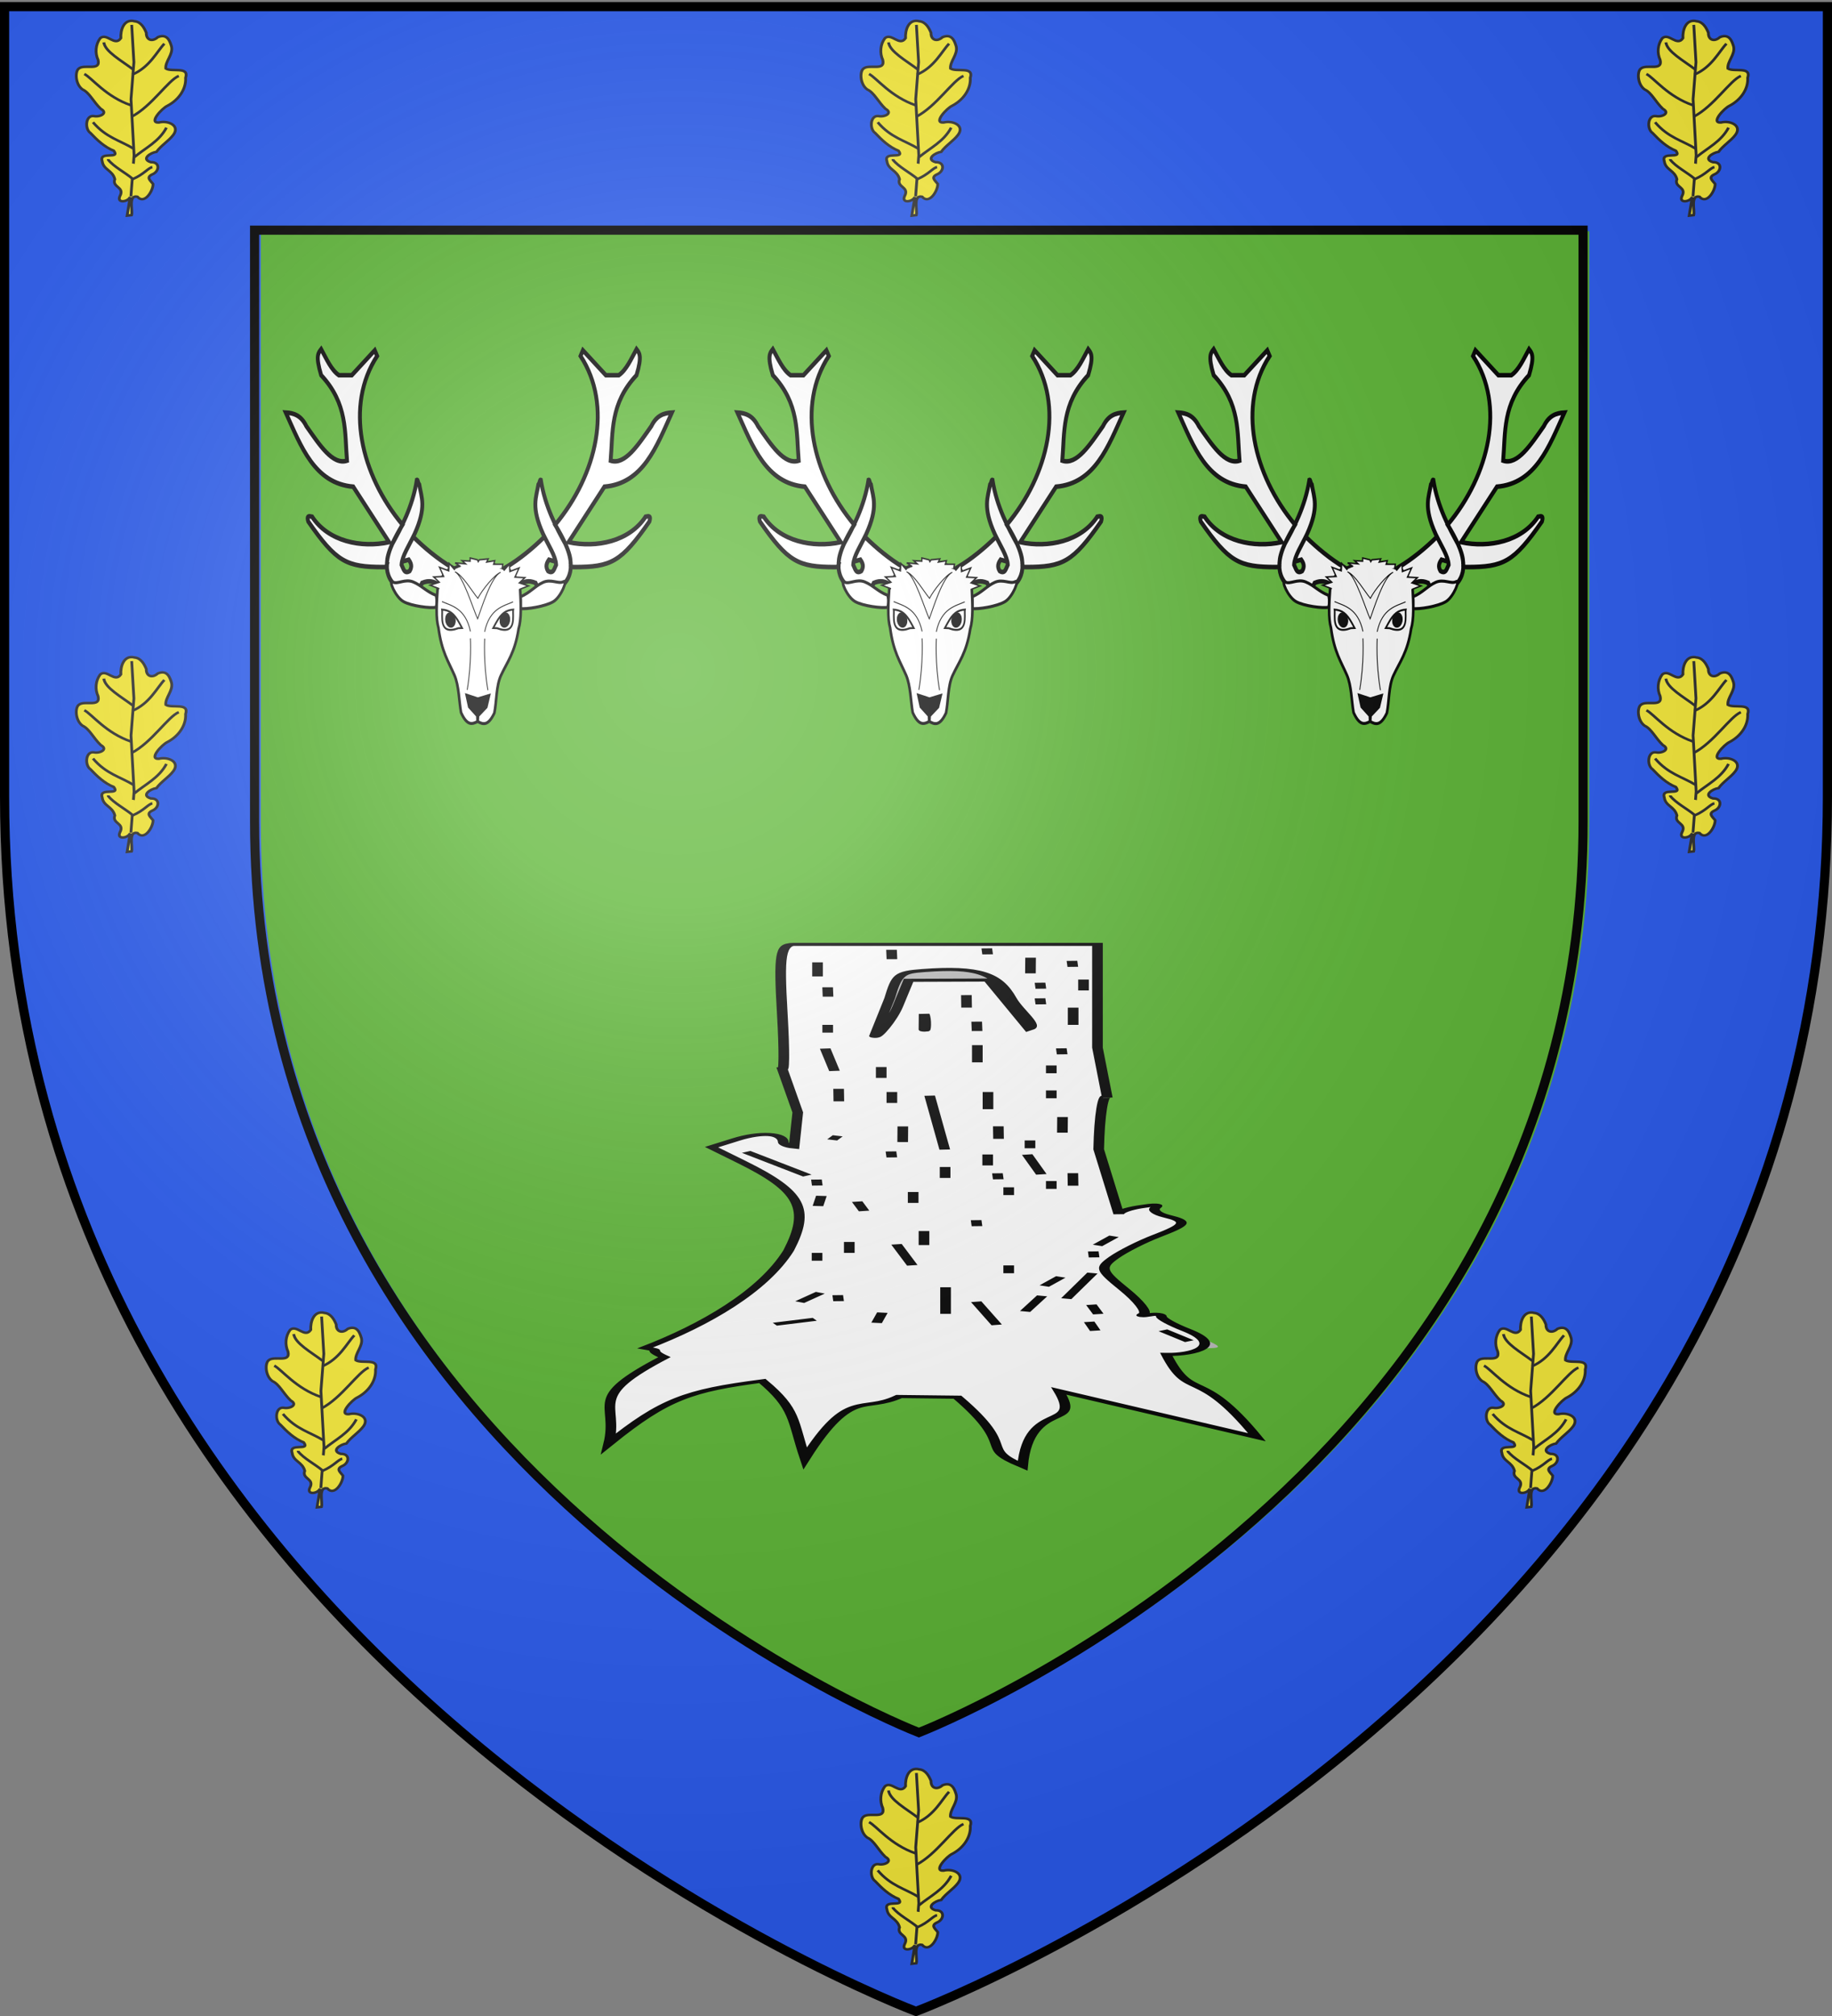 <svg xmlns="http://www.w3.org/2000/svg" xmlns:xlink="http://www.w3.org/1999/xlink" width="600" height="660" version="1.0"><rect width="100%" height="100%" fill="#808080" stroke="none"/><desc>Flag of Canton of Valais (Wallis)</desc><defs><radialGradient xlink:href="#b" id="t" cx="221.445" cy="226.331" r="300" fx="221.445" fy="226.331" gradientTransform="matrix(1.353 0 0 1.349 -77.63 -85.747)" gradientUnits="userSpaceOnUse"/><linearGradient id="b"><stop offset="0" style="stop-color:white;stop-opacity:.314"/><stop offset=".19" style="stop-color:white;stop-opacity:.251"/><stop offset=".6" style="stop-color:#6b6b6b;stop-opacity:.125"/><stop offset="1" style="stop-color:black;stop-opacity:.125"/></linearGradient></defs><g style="display:inline"><path d="M300 658.5s298.5-112.32 298.5-397.772V2.176H1.5v258.552C1.5 546.18 300 658.5 300 658.5" style="fill:#5ab532;fill-opacity:1;fill-rule:evenodd;stroke:none"/><g style="display:inline" transform="translate(-152.274 104.524)"><path d="M243.64 558.6c21.632-32.661 32.67-62.857 39.654-108.481 7.904-51.637 4.52-73.483-16.99-109.65l-11.064-18.605 8.959-9.536c8.882-9.455 17.045-7.88 17.152 3.308.025 2.581 1.788 5.278 3.92 5.992l1.354-42.814-5.848-56.056c.939 11.047 1.037-18.706.22-66.117-1.287-74.54-.705-86.204 4.298-86.204h110.393v128.044l3.574 61.929c-1.476-7.53-2.884 21.342-3.129 64.162l7.303 80.404c0-2.723 3.448-6.796 7.662-9.05 6.02-3.223 7.227-2.97 5.635 1.18-1.115 2.904.668 7.516 3.961 10.25 8.095 6.718 7.597 10.176-3.578 24.827-5.261 6.898-12.163 18.756-15.336 26.353-5.385 12.887-5.137 15.559 3.709 39.946 5.213 14.374 8.359 27.949 6.989 30.165-1.445 2.338-.613 2.869 1.982 1.265 2.46-1.52 4.473-.647 4.473 1.941s4.047 10.1 8.992 16.695c14.428 19.236 14.719 20.502 4.587 19.961l-164.649.005-30.639-.23 6.415-9.685z" style="fill:#bababa;stroke:none" transform="matrix(.9 0 0 .264 155.589 186.742)"/><path d="M283.293 447.518c7.905-51.636 4.52-73.483-16.989-109.65l-11.064-18.605 8.958-9.535c8.883-9.455 17.045-7.882 17.152 3.307.025 2.582 1.789 5.278 3.92 5.992l1.355-42.814-5.848-56.056c.938 11.048 1.037-18.705.219-66.117-1.286-74.54-.705-86.203 4.299-86.203h110.392V195.88l3.574 61.929c-1.476-7.53-2.883 21.343-3.128 64.162l7.303 80.404c0-2.723 3.447-6.795 7.661-9.05 6.02-3.222 7.227-2.97 5.635 1.18-1.114 2.904.668 7.516 3.962 10.25 8.095 6.718 7.597 10.176-3.578 24.827-5.262 6.898-12.163 18.757-15.337 26.353-5.385 12.887-5.137 15.559 3.71 39.946 5.213 14.375 8.358 27.949 6.988 30.165-1.445 2.338-.613 2.87 1.983 1.265 2.46-1.52 4.473-.647 4.473 1.941s4.046 10.101 8.992 16.695c14.427 19.236 2.95 30.954-7.181 30.412 9.024 59.268 11.532 13.76 32.961 102.635l-72.094-57.445c8.933 49.711-11.002 9.704-13.156 92.948-16.67-23.932-1.437-20.538-23.726-85.145l-21.237-.837c-13.312 21.013-17.712-11.491-34.213 76.786-4.672-47.788-3.262-61.106-15.537-96.064-26.764 11.977-35.532 21.83-55.9 77.65 3.73-51.324-8.672-55.837 20.269-107.162-6.872-10.191-.18-7.495-7.053-11.44 21.936-28.608 42.964-70.45 52.235-120.767zm-5.024 91.328 14.541-6.076zm141.227 7.55 9.63 13.477zm-26.839-10.474 2.232 10.948zm-75.241-11.44-2.108 12.713zm22.993-31.441v32.931zm11.142 17.93 7.472 28.729zm23.992-7.276-6.204 19.372zm17.914 10.971 2.536 11.623zm-98.62-14.845-7.512 11.623zm6.333 2.986.306 7.426zm92.685-27.398-9.53 31.77zm-11.514 4.812-6.025 11.3zm-18.957-14.3v9.686zm-40.831-26.152 5.748 26.061zm-28.906 10.655v9.685zm100.507-1.857.305 7.426zm-88.78-11.703v13.56zm27.184-13.56v17.434zm69.154 6.552-6.025 11.3zm-50.176-20.032.306 7.426zm-43.313-23.01 2.535 11.624zm-13.004-7.096-1.25 12.591zm33.401-4.843v13.56zm34.764-5.812v9.686zm15.498-7.748V371zm7.844-9.731.078 15.497zm-93.304 7.874.306 7.426zm46.821-15.578v13.56zm19.042 7.83.306 7.426zm-91.45-26.558 22.277 29.383zm102.274 3.304 5.15 24.553zm-14.368-.073v13.56zm-35.2-3.793.307 7.425zm14.08-69.127 5.495 66.826zm36.512 55.486v9.686zm-46.277-17.381-.053 19.371zm-23.686 11.65-2.034 5.085zm58.436-11.749.078 15.498zm23.364-11.524-.053 19.371zm-27.125-31.048v21.309zm-54.353-3.92.078 15.498zm19.38 3.92v13.56zm58.01-1.937v9.686zm-61.884-29.057v13.56zm61.884-1.937v9.686zM296.6 196.974l3.39 27.772zm55.37-4.191v21.308zm30.56 3.955.307 7.426zm-59.514-52.052 3.928-32.295 14.596-.175 14.597-.174 14.61 60.4c3.666-3.991-3.922-22.491-6.5-38.143-5.112-31.044-12.452-38.905-31.794-34.05-8.893 2.231-9.765 4.653-12.386 34.391l-5.54 46.851c.618 3.474 6.328-19.043 8.489-36.805zM297.52 167.6v9.686zm35.083-13.507-.053 19.372c.726 4.798.944-13.483.053-19.372zm19.133 9.559.143 11.623zm35.102-17.36V167.6zm-38.856-15.543.078 15.497zm26.8 4 .305 7.426zm-77.286-13.714.143 11.622zm93.112-9.612v13.56zm-15.827 3.955.306 7.425zm-80.967-25.264v17.434zm77.532-5.758-.053 19.371zm15.058 3.901.306 7.426zm-65.663-13.714.144 11.623zm34.669-1.783.305 7.426z" style="fill:#fff;stroke:#000;stroke-width:3.874;stroke-opacity:1" transform="matrix(.9 0 0 .264 155.589 186.742)"/><g style="display:inline"><path d="M3.646 3.547v260.031c0 286.497 299.468 399.188 299.468 399.188l.532.187.53-.187s299.47-112.69 299.47-399.188V4.36h-1.5v-.812H3.646m84.75 75.062h436.843v193.875c0 213.12-215.236 297.734-218.406 298.97-3.03-1.18-218.437-85.779-218.437-298.97z" style="fill:#2b5df2;fill-opacity:1;fill-rule:evenodd;stroke:none" transform="matrix(.996 0 0 .998 149.642 -107.28)"/><path d="M86.355 78.27H523.2v193.875c0 213.12-215.236 297.733-218.406 298.968-3.03-1.18-218.438-85.777-218.438-298.968z" style="fill:none;stroke:#000;stroke-width:3;stroke-linecap:butt;stroke-linejoin:miter;stroke-miterlimit:4;stroke-opacity:1;display:inline" transform="matrix(.996 0 0 .998 149.642 -107.28)"/></g><g id="k" style="fill:#fcef3c;display:inline"><g style="fill:#fcef3c"><path d="M713.92 106.309c-12.44-2.796-14.853 12.412-13.806 21.256-5.796 11.033-15.447-5.96-22.236 1.36-4.576 7.796-4.69 18.17-.729 26.288 3.827 13.902-14.63 5.335-20.279 11.766-3.882 3.794-2.551 19.147 5.746 24.806 7.578 3.268 12.455 14.158 20.932 22.106 8.695 4.618-.335 10.382-6.967 9.181-9.092-.854-9.098 16.144-2.393 20.586 7.653 8.01 15.91 15.875 26.423 19.9 7.982 10.482-16.378.842-11.769 13.297 1.892 10.446 11.648 9.913 14.885 20.846-2.809 10.181 11.436 8.35 6.719 19.93-3.335 9.393 9.05 6.707 11.065.524l-1.962 22.625 4.8-.89c1.181-5.244-5.442-24.364 4.906-22.54 8.388 9.574 16.706-8.525 15.962-16.34-2.963-3.904-8.458-7.41-1.359-11.575 7.507-4.028 7.64-15.456-2.558-14.483-11.23-3.091-1.056-11.46 5.328-12.846 4.455-7.952 12.319-13.69 17.008-21.602 6.786-11.726-7.075-17.223-16.526-13.826-11.66 1.48 2.603-17.569 7.993-20.689 11.382-7.516 19.18-21.007 17.588-34.844 3.38-14.408-15.316-5.623-22.013-9.912-1.215-8.713 7.131-17.366 4.607-26.853-1.873-5.452-5.148-15.877-15.408-10.377-5.703 6.497-12.464 4.17-12.734-4.512-2.47-5.64-6.336-12.64-13.223-13.182z" style="fill:#fcef3c;fill-opacity:1;fill-rule:evenodd;stroke:#313131;stroke-width:3;stroke-linecap:butt;stroke-linejoin:miter;stroke-miterlimit:4;stroke-opacity:1;stroke-dasharray:none" transform="matrix(.303 .016 -.018 .271 239.014 -137.798)"/><path d="m722.277 317.364.457-49.797-7.31-67.156.457-44.772-5.025-44.77" style="fill:#fcef3c;stroke:#313131;stroke-width:3;stroke-linecap:butt;stroke-linejoin:miter;stroke-miterlimit:4;stroke-opacity:1;stroke-dasharray:none" transform="matrix(.303 .016 -.018 .271 239.014 -137.798)"/><path d="M743.292 280.816c-4.37 1.02-8.452 9.061-20.101 15.533-9.04-7.47-21.36-13.464-27.868-21.472v-.914M723.19 269.852c11.374-11.786 25.449-20.195 32.437-37.462M721.82 259.8c-15.228-9.109-30.456-11.485-45.685-29.237M717.252 221.426c20.962-13.759 36.834-46.313 47.969-52.081M715.881 207.72c-27.793-8.775-44.004-30.382-52.537-34.72M714.968 170.715c18.33-9.98 25.064-29.614 32.436-39.288M715.424 164.32c-13.318-9.983-31.308-19.499-33.35-30.61" style="fill:#fcef3c;stroke:#313131;stroke-width:3;stroke-linecap:butt;stroke-linejoin:miter;stroke-miterlimit:4;stroke-opacity:1;stroke-dasharray:none" transform="matrix(.303 .016 -.018 .271 239.014 -137.798)"/></g></g><use xlink:href="#k" id="l" width="600" height="660" x="0" y="0" transform="translate(-257)"/><use xlink:href="#l" id="m" width="600" height="660" x="0" y="0" transform="translate(511.6)"/><use xlink:href="#l" id="n" width="600" height="660" x="0" y="0" transform="translate(0 208.3)"/><use xlink:href="#m" width="600" height="660" transform="translate(0 208.3)"/><use xlink:href="#k" width="600" height="660" transform="translate(0 572.3)"/><use xlink:href="#n" id="o" width="600" height="660" x="0" y="0" transform="translate(62.2 214.571)"/><use xlink:href="#o" width="600" height="660" transform="translate(396.2)"/></g><g style="display:inline" transform="matrix(.398 0 0 .465 100.308 108.534)"><g id="p" style="fill:#fff"><path d="M225.07 598.835c.85-2.821-4.264-13.577 25.463-55.075C181.86 474.127 156.16 378.625 209 310.294l-3.914-7.828-37.573 34.442h-21.135c-12.66-7.494-20.235-22.614-28.962-36.007-4.448 5.013-9.728 8.718 0 36.007 43.528 39.4 38.436 78.8 42.27 118.199-23.578 6.471-44.98-21.883-66.536-47.75-8.69-15.118-20.84-18.12-33.66-18.786 25.171 47.024 46.86 97.896 110.372 102.543l58.708 76.712c-45.659 8.226-99.443-.929-126.027-35.225-5.453-.916-9.096-1.733-6.262 6.673 46.228 56.103 62.464 62.99 122.736 63.019 8.99.004 5.3-.966 6.053-3.458zm24.394-4.11c2.689-.602 8.51-2.004 11.2-2.633 3.643 4.438 6.165 9.156 1.565 15.655-8.96 4.67-10.238-3.463-13.307-8.61.708-11.978 12.426-26.7 21.135-42.27 20.317-37.718 11.301-50.992 7.827-68.884-2.869-3.127-2.007-6.987-3.914-6.262-7.005 37.53-26.1 66.73-40.117 88.453-8.007 14.828-20.16 45.465 12.72 62.622 18.422 1.715 32.154.08 36.008-8.61 11.284-4.042 19.482-1.913 26.614 2.348l21.135-24.266c-21.81-11.085-43.795-26.389-61.625-41.352M525.636 598.835c-.852-2.821 4.263-13.577-25.464-55.075 68.673-69.633 94.372-165.135 41.533-233.466l3.914-7.828 37.573 34.442h21.135c12.66-7.494 20.235-22.614 28.962-36.007 4.448 5.013 9.728 8.718 0 36.007-43.528 39.4-38.436 78.8-42.27 118.199 23.578 6.471 44.98-21.883 66.536-47.75 8.69-15.118 20.841-18.12 33.66-18.786-25.171 47.024-46.86 97.896-110.371 102.543l-58.708 76.712c45.658 8.226 99.443-.929 126.026-35.225 5.453-.916 9.096-1.733 6.262 6.673-46.228 56.103-62.464 62.99-122.736 63.019-8.99.004-5.3-.966-6.052-3.458zm-24.395-4.11c-2.689-.602-8.51-2.004-11.199-2.633-3.644 4.438-6.166 9.156-1.566 15.655 8.96 4.67 10.238-3.463 13.308-8.61-.709-11.978-12.427-26.7-21.135-42.27-20.317-37.718-11.302-50.992-7.828-68.884 2.87-3.127 2.008-6.987 3.914-6.262 7.005 37.53 26.1 66.73 40.117 88.453 8.007 14.828 20.16 45.465-12.72 62.622-18.422 1.715-32.154.08-36.008-8.61-11.283-4.042-19.482-1.913-26.614 2.348l-21.135-24.266c21.811-11.085 43.795-26.389 61.625-41.352" style="fill:#fff;fill-opacity:1;fill-rule:evenodd;stroke:#000;stroke-width:6.334;stroke-linecap:butt;stroke-linejoin:miter;stroke-miterlimit:4;stroke-opacity:1;stroke-dasharray:none" transform="matrix(.503 0 0 .509 -46.805 -140.72)"/></g><g id="q"><path d="M117.958 165.062c-7.592-2.476-11.424-6.719-17.722-8.918-6.298-2.2-11.876 1.75-15.585.103s1.962 9.84 8.085 12.858 20.866 4.6 25.066 3.782c1.33-4.199-.019-7.006.156-7.825z" style="fill:#fff;fill-opacity:1;fill-rule:evenodd;stroke:#000;stroke-width:2;stroke-linecap:butt;stroke-linejoin:miter;stroke-opacity:1" transform="matrix(1.071 0 0 1.065 -19.421 10.001)"/><path d="M182.726 165.953c7.501-2.739 11.183-7.113 17.4-9.53 6.217-2.418 11.93 1.334 15.58-.442 3.648-1.776-1.618 9.902-7.632 13.132s-21.126 5.282-25.352 4.612c.196-4.15.207-6.96.004-7.772z" style="fill:#fff;fill-opacity:1;fill-rule:evenodd;stroke:#000;stroke-width:2;stroke-linecap:butt;stroke-linejoin:miter;stroke-opacity:1;display:inline" transform="matrix(1.071 0 0 1.065 -19.421 10.001)"/><path d="M148.214 142.881c-7.352-.047-13.805 3.157-18.697 4.822-3.654.817-6.556 4.163-10.269 10.232-1.047 12.97-1.68 22.008.463 28.656 2.416 15.782 7.667 22.14 12.269 31.25 3.47 6.87 3.522 17.344 5.07 24.65 4.81 9.217 8.788 7.641 12.746 5.918 3.918 1.811 7.845 3.475 12.86-5.632 1.711-7.27 1.354-17.86 4.976-24.65 4.805-9.005 10.839-15.126 13.607-30.85 2.29-6.598 1.859-15.649 1.102-28.637-3.577-6.151-6.404-9.56-10.039-10.46-5.342-1.952-12.598-5.25-20.886-5.248-.32-.009-2.462-.046-3.202-.05z" style="fill:#fff;fill-opacity:1;fill-rule:evenodd;stroke:#000;stroke-width:2;stroke-linecap:butt;stroke-linejoin:miter;stroke-miterlimit:4;stroke-opacity:1;stroke-dasharray:none" transform="matrix(1.071 0 0 1.065 -19.421 10.001)"/><path d="m141.378 231.004 1.936 7.692 6.222 5.92.152 3.581.206.002.232-3.577 6.352-5.78 2.108-7.646-8.63 2.25z" style="fill:#000;fill-opacity:1;fill-rule:evenodd;stroke:#000;stroke-width:1.922;stroke-linecap:butt;stroke-linejoin:miter;stroke-miterlimit:4;stroke-opacity:1;stroke-dasharray:none" transform="matrix(1.071 0 0 1.065 -19.421 10.001)"/><path d="M155.183 189.103c3.822-15.737 15.108-17.102 21.859-19.774M132.328 149.435c6.246 2.497 14.033 24.692 17.454 31.136 2.917-6.817 10.34-27.928 17.696-30.797-4.738 1.555-14.219 11.616-17.525 17.221-4.299-4.441-11.854-15.636-17.625-17.56z" style="fill:#fff;fill-opacity:1;fill-rule:evenodd;stroke:#000;stroke-width:.641px;stroke-linecap:butt;stroke-linejoin:miter;stroke-opacity:1" transform="matrix(1.071 0 0 1.065 -19.421 10.001)"/><path d="M157.694 227.746c-3.575-17.985-2.479-34.12-2.479-34.12" style="fill:#fff;fill-opacity:1;fill-rule:evenodd;stroke:#000;stroke-width:.641px;stroke-linecap:butt;stroke-linejoin:miter;stroke-opacity:1" transform="matrix(1.071 0 0 1.065 -19.421 10.001)"/><path d="M144.272 188.916c-3.822-15.738-15.108-17.102-21.859-19.774" style="fill:#fff;fill-opacity:1;fill-rule:evenodd;stroke:#000;stroke-width:.641px;stroke-linecap:butt;stroke-linejoin:miter;stroke-opacity:1;display:inline" transform="matrix(1.071 0 0 1.065 -19.421 10.001)"/><path d="M141.76 227.558c3.575-17.985 2.48-34.119 2.48-34.119" style="fill:#fff;fill-opacity:1;fill-rule:evenodd;stroke:#000;stroke-width:.641px;stroke-linecap:butt;stroke-linejoin:miter;stroke-opacity:1;display:inline" transform="matrix(1.071 0 0 1.065 -19.421 10.001)"/><path d="m132.307 148.238-4.356-4.348-.342 4.909-7.083-2.305 3.15 6.02-7.573.375 4.178 3.436-6.956 1.997 7.007 2.376" style="fill:#fff;fill-opacity:1;fill-rule:evenodd;stroke:#000;stroke-width:1px;stroke-linecap:butt;stroke-linejoin:miter;stroke-opacity:1" transform="matrix(1.071 0 0 1.065 -19.421 10.001)"/><path d="m169.851 148.683 4.357-4.348.342 4.91 7.083-2.305-3.15 6.019 7.573.376-4.179 3.435 6.957 1.997-7.007 2.376" style="fill:#fff;fill-opacity:1;fill-rule:evenodd;stroke:#000;stroke-width:1px;stroke-linecap:butt;stroke-linejoin:miter;stroke-opacity:1;display:inline" transform="matrix(1.071 0 0 1.065 -19.421 10.001)"/><path d="m136.653 145.952-4.136-2.364 7.978.591-2.66-2.068 6.206.295v-2.068l5.614 1.182.591 1.182.886-1.182 6.797-.591-1.182 2.068 6.205-.886-.886 2.364h7.091l-.59 2.66" style="fill:#fff;fill-opacity:1;fill-rule:evenodd;stroke:#000;stroke-width:1px;stroke-linecap:butt;stroke-linejoin:miter;stroke-opacity:1" transform="matrix(1.071 0 0 1.065 -19.421 10.001)"/><path d="m137.856 186.62-2.18-3.422c-4.011-6.225-7.39-8.317-13.227-8.77.747 3.803-3.126 17.362 12.494 12.306z" style="fill:#fff;fill-opacity:1;fill-rule:evenodd;stroke:#000;stroke-width:1.281;stroke-linecap:butt;stroke-linejoin:miter;stroke-miterlimit:4;stroke-opacity:1;stroke-dasharray:none" transform="matrix(1.071 0 0 1.065 -19.421 10.001)"/><path d="M125.315 182.12c.566 2.59 2.627 4.337 4.603 3.904 1.976-.434 3.116-2.884 2.546-5.472-.566-2.588-2.627-4.336-4.603-3.903s-3.116 2.884-2.546 5.472z" style="color:#000;fill:#000;fill-opacity:1;fill-rule:nonzero;stroke:#000;stroke-width:.641;stroke-linecap:butt;stroke-linejoin:miter;stroke-miterlimit:4;stroke-opacity:1;stroke-dasharray:none;stroke-dashoffset:0;marker:none;visibility:visible;display:inline;overflow:visible" transform="matrix(1.071 0 0 1.065 -19.421 10.001)"/><path d="m161.76 186.62 2.179-3.422c4.012-6.225 7.392-8.317 13.228-8.77-.747 3.803 3.126 17.362-12.495 12.306z" style="fill:#fff;fill-opacity:1;fill-rule:evenodd;stroke:#000;stroke-width:1.281;stroke-linecap:butt;stroke-linejoin:miter;stroke-miterlimit:4;stroke-opacity:1;stroke-dasharray:none" transform="matrix(1.071 0 0 1.065 -19.421 10.001)"/><path d="M174.301 182.12c-.566 2.59-2.628 4.337-4.603 3.904-1.976-.434-3.116-2.884-2.546-5.472.566-2.588 2.627-4.336 4.603-3.903s3.116 2.884 2.546 5.472z" style="color:#000;fill:#000;fill-opacity:1;fill-rule:nonzero;stroke:#000;stroke-width:.641;stroke-linecap:butt;stroke-linejoin:miter;stroke-miterlimit:4;stroke-opacity:1;stroke-dasharray:none;stroke-dashoffset:0;marker:none;visibility:visible;display:inline;overflow:visible" transform="matrix(1.071 0 0 1.065 -19.421 10.001)"/></g><use xlink:href="#p" id="r" width="600" height="660" x="0" y="0" transform="translate(371.671)"/><use xlink:href="#q" id="s" width="600" height="660" x="0" y="0" transform="translate(371.671)"/><use xlink:href="#r" width="600" height="660" transform="translate(362.776)"/><use xlink:href="#s" width="600" height="660" transform="translate(362.776)"/></g></g><g style="display:inline"><path d="M300 658.5s298.5-112.32 298.5-397.772V2.176H1.5v258.552C1.5 546.18 300 658.5 300 658.5" style="fill:url(#t);fill-opacity:1;fill-rule:evenodd;stroke:none"/></g><path d="M300 658.5S1.5 546.18 1.5 260.728V2.176h597v258.552C598.5 546.18 300 658.5 300 658.5z" style="opacity:1;fill:none;fill-opacity:1;fill-rule:evenodd;stroke:#000;stroke-width:3;stroke-linecap:butt;stroke-linejoin:miter;stroke-miterlimit:4;stroke-dasharray:none;stroke-opacity:1"/></svg>